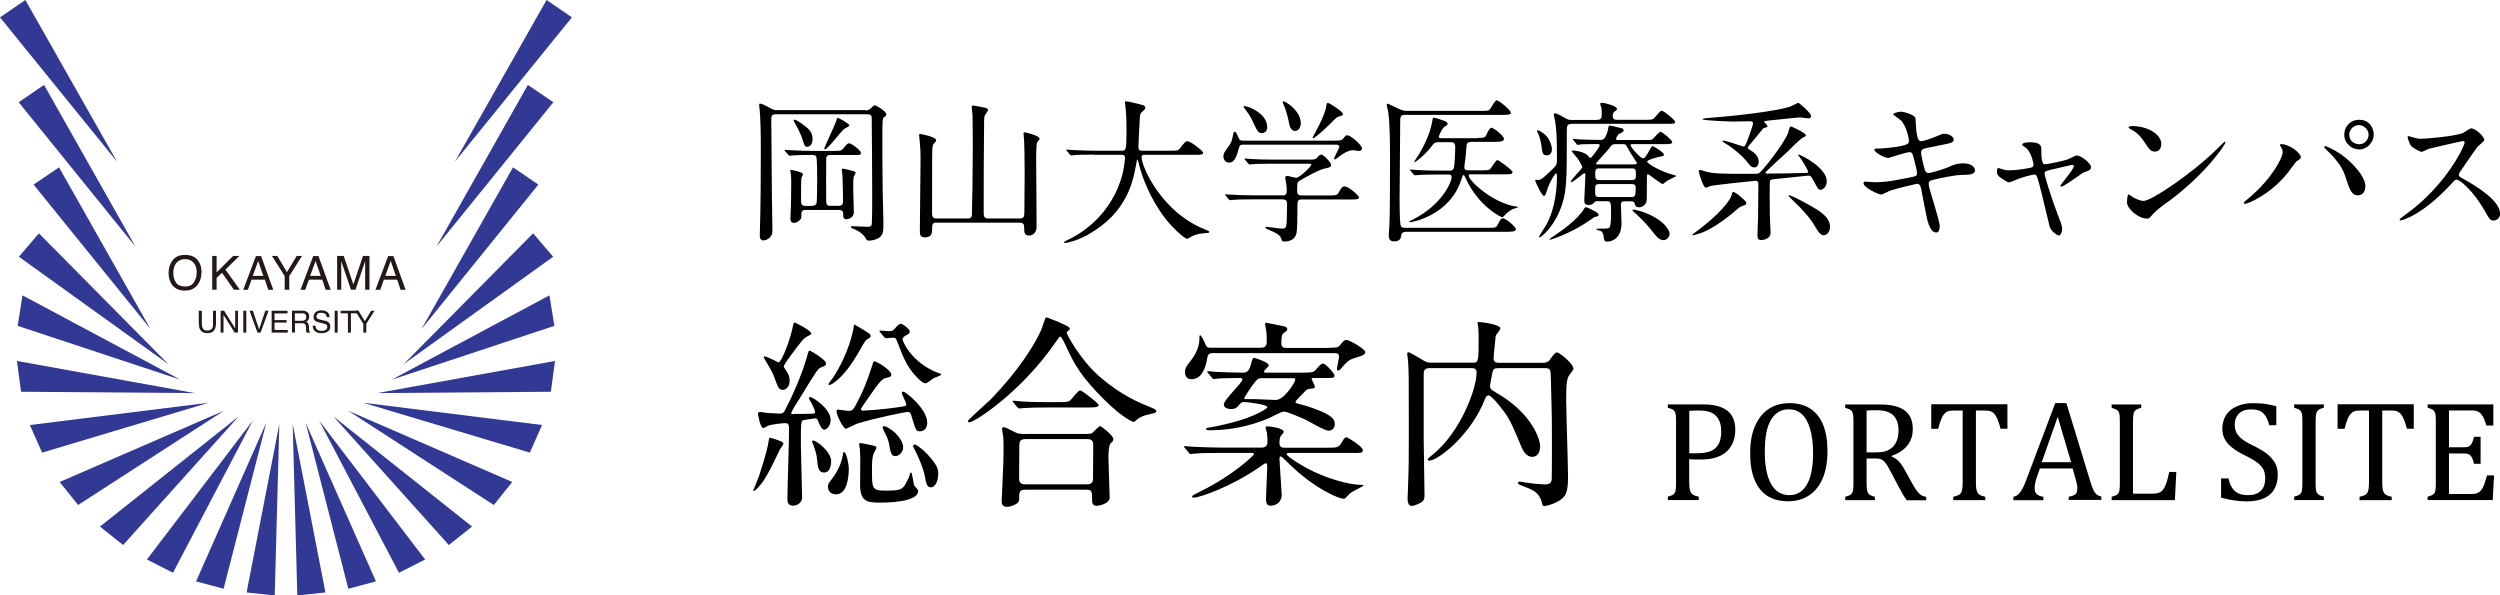 <?xml version="1.0" encoding="UTF-8"?><svg id="_レイヤー_2" xmlns="http://www.w3.org/2000/svg" viewBox="0 0 243.52 58"><defs><style>.cls-1{fill:none;}.cls-2{fill:#221815;}.cls-3{fill:#313994;}</style></defs><g id="_内容"><rect class="cls-1" y=".08" width="243.21" height="57.84"/><path d="m84.31,10.76c.16,0,.33-.05.45-.15.22-.21.34-.35.45-.35.15,0,1.12.57,1.12.88,0,.06-.03.12-.07.17-.1.07-.19.15-.22.19-.09.13-.09.96-.09,1.33,0,2.23,0,3.93.03,5.71,0,.46.07,2.89.07,2.97,0,.99,0,1.3-.34,1.59-.33.27-.87.34-1.02.34-.21,0-.27-.04-.34-.19-.31-.6-1.09-.93-1.24-.96-.21-.06-.22-.16-.22-.18,0-.08.07-.08.15-.08.21,0,1.18.06,1.41.06.16,0,.39,0,.45-.18.06-.2.06-2.43.06-2.82,0-.6-.03-7.59-.05-7.69-.06-.27-.3-.27-.45-.27h-8.86c-.42,0-.47.17-.47.48,0,1.18.06,6.61.06,7.5,0,.48.05,2.85.05,3.37,0,.81-.76.94-.87.94-.36,0-.36-.36-.36-.5,0-.03,0-.21.01-.45.07-2.04.09-5.53.09-7.78,0-1.83-.03-2.94-.1-3.85-.02-.09-.06-.59-.06-.63,0-.06.01-.12.07-.12.18,0,.6.21.78.31.42.24.56.33.85.33h8.67Zm-5.22,9.28c.15,0,.36,0,.45-.25.03-.09.06-1.18.06-2.29,0-.3,0-2.04-.09-2.23-.07-.18-.27-.18-.52-.18-1,0-1.56.03-1.75.05-.06,0-.27.03-.31.03-.06,0-.09-.03-.14-.09l-.3-.34s-.06-.07-.06-.11.01-.03.06-.03c.1,0,.57.04.66.04.69.03,1.35.06,2.05.06h1.99c.69,0,.76,0,.96-.25.36-.43.4-.49.57-.49.24,0,1.14.7,1.14.93,0,.21-.07.21-.78.21h-2.2c-.1,0-.34,0-.4.27-.01.12-.01,1.83-.01,2.11,0,.39,0,1.99.01,2.2.01.37.25.37.45.37h.72c.17,0,.47,0,.47-.42,0-.58-.04-2.43-.06-2.55,0-.08-.06-.43-.06-.51,0-.09.02-.14.12-.14s.63.14.75.17c.42.11.47.12.47.24,0,.07-.16.31-.18.37-.05.16-.05.94-.05,1.18s.06,1.92.06,2.28c0,.54-.54.69-.69.69-.33,0-.34-.21-.34-.37,0-.31,0-.54-.47-.54h-3.18c-.15,0-.43,0-.43.39,0,.36,0,.39-.06.48-.12.21-.42.39-.66.39-.35,0-.35-.34-.35-.43,0-.19.05-1.05.05-1.21.01-.4.03-.93.03-2.43,0-.33-.02-.45-.03-.64-.01-.06-.06-.3-.06-.36s.01-.09.09-.09c.04,0,1.15.21,1.15.42,0,.07-.16.33-.16.39-.03.25-.03,1.72-.03,2.1s0,.6.47.6h.61Zm-.61-7.71c.34.27.67.6.67,1.21,0,.42-.19.76-.54.76-.22,0-.28-.21-.42-.66-.09-.31-.34-.91-.7-1.54-.16-.27-.18-.3-.18-.37s.04-.09.1-.07c.21.03.75.4,1.06.68Zm4.27-.12c0,.1-.47.3-.54.36-.25.19-1.6,1.98-1.86,1.98-.06,0-.06-.06-.06-.07,0-.11.97-2.16,1.12-2.58.12-.37.13-.42.19-.42.1,0,1.14.57,1.14.74Z"/><path d="m91.23,21.67c-.43,0-.43.28-.43.54,0,.43,0,.91-.7.91-.39,0-.5-.16-.5-.6,0-1.08.07-5.88.07-6.87,0-.86,0-.98-.09-1.99-.01-.07-.05-.4-.05-.48,0-.11.02-.13.13-.13.05,0,1.53.28,1.53.6,0,.11-.04.15-.27.39-.12.11-.12.86-.12,1.14,0,.88-.01,4.78-.01,5.58,0,.3.04.52.43.52h3.03c.12,0,.37,0,.42-.3.02-.09.09-4.72.09-6.67,0-1.33-.03-3.03-.03-3.16,0-.12-.08-.64-.08-.75,0-.09.03-.12.14-.12s.78.14.94.17c.31.06.51.09.51.28,0,.09-.28.43-.31.51-.06.17-.07.31-.07.64-.04,2.77-.04,6.34-.04,8.88,0,.39.12.52.45.52h3.06c.42,0,.45-.24.45-.6,0-.58.03-3.21.03-3.73,0-1.29-.03-3.01-.05-3.19,0-.11-.06-.63-.06-.74,0-.09.03-.13.12-.13.07,0,1.45.31,1.45.64,0,.06-.24.3-.25.35-.09.21-.09,1.3-.09,1.65,0,.68.03,3.67.03,4.29,0,.36.01,1.96.01,2.28,0,.48-.27.84-.76.84-.43,0-.45-.33-.45-.79,0-.24-.03-.46-.43-.46h-8.1Z"/><path d="m106.55,15.06c-1.32,0-1.74.03-1.89.05-.06,0-.27.03-.31.03-.06,0-.09-.03-.14-.09l-.28-.34c-.06-.08-.07-.08-.07-.11s.03-.03.06-.03c.1,0,.57.05.66.05.73.03,1.35.06,2.05.06h2.59c.47,0,.51,0,.51-2.11,0-.36,0-1.15-.09-2.07-.01-.09-.06-.43-.06-.51s0-.12.09-.12c.24,0,1.36.28,1.56.34.19.05.33.12.33.27,0,.12-.07.21-.24.35-.28.24-.28.31-.31,1.02-.02.39-.12,2.13-.12,2.49s.27.34.51.34h2.59c.69,0,.76,0,.96-.25.48-.62.54-.67.72-.67.33,0,1.53.96,1.53,1.11,0,.21-.3.21-.79.21h-4.78c-.33,0-.43,0-.43.24,0,.91,1.95,5.37,6.19,7.03q.4.16.4.22c0,.11-.08.12-.3.13-.47.03-.85.08-1.35.29-.08.05-.41.27-.5.27-.27,0-1.6-1.2-2.4-2.34-1.09-1.56-1.89-3.25-2.34-5.08-.01-.09-.07-.3-.11-.3-.04,0-.04.05-.1.36-.3,1.68-.85,4.8-4.72,6.96-1.11.63-2.11.81-2.23.81-.03,0-.09-.01-.09-.06,0-.08.33-.23.48-.3,1.05-.5,4.18-2.32,5.22-6.39.16-.68.24-1.47.24-1.51,0-.33-.16-.33-.4-.33h-2.62Z"/><path d="m129.93,13.7c.58,0,.76,0,.96-.25.16-.23.19-.27.36-.27.31,0,1.42.94,1.42,1.29,0,.16-.19.24-.3.24-.04,0-.46-.08-.52-.08-.36,0-.81.13-1.57.75-.12.09-.2.15-.27.15-.03,0-.06-.03-.06-.06,0-.16.51-1.03.51-1.17,0-.19-.19-.21-.4-.21h-8.89c-.27,0-.4,0-.48.3-.2.69-.37,1.45-.97,1.45-.31,0-.55-.27-.55-.58s.08-.42.54-1.06c.25-.35.28-.45.43-1.2.01-.05.04-.17.12-.17.14,0,.25.27.42.66.09.21.28.21.43.21h8.83Zm-5.05,5.34c.18,0,.46,0,.46-.39,0-.18-.01-.52-.04-.7-.04-.22-.1-.52-.1-.58,0-.05,0-.24.16-.24.13,0,.76.19.9.19.33,0,1.47-1.11,1.47-1.27,0-.1-.08-.1-.28-.1h-3.52c-.36,0-1.38,0-1.89.04-.06,0-.27.03-.33.03-.04,0-.07-.03-.12-.09l-.3-.35q-.06-.07-.06-.11s.03-.03.04-.03c.1,0,.55.05.66.05.43.03,1.21.06,2.07.06h3.39c.68,0,.73,0,.96-.25.15-.18.24-.24.37-.24.19,0,.94.76.94.99s-.13.25-.59.36c-.63.13-1.75.78-2.49,1.2-.19.12-.23.13-.23,1.03,0,.4.33.4.48.4h2.59c.62,0,.82-.01.96-.25.29-.51.33-.63.62-.63.33,0,1.38.87,1.38,1.08,0,.19-.3.19-.79.19h-4.78c-.43,0-.43.12-.43.88,0,1.12-.02,1.95-.08,2.35-.1.63-.63.87-1.21.87-.21,0-.22-.09-.28-.27-.12-.4-.58-.6-1.21-.87-.18-.07-.34-.13-.34-.23,0-.07.09-.07.13-.07.03,0,1.26.18,1.5.18.25,0,.43,0,.45-.76,0-.33.03-1.39.03-1.62,0-.25-.04-.47-.47-.47h-2.88c-.36,0-1.38,0-1.9.05-.04,0-.25.03-.31.03-.04,0-.07-.03-.13-.09l-.28-.34q-.06-.07-.06-.11s.03-.03.05-.03c.1,0,.55.04.66.04.43.02,1.21.06,2.07.06h2.79Zm-3.61-8.7c.3,0,2.17.7,2.17,2.05,0,.29-.18.57-.51.57-.37,0-.43-.12-.88-1.08-.3-.63-.35-.69-.87-1.38-.01-.03-.06-.11-.04-.13.02-.03.1-.03.13-.03Zm5.44,1.66c0,.45-.27.76-.55.76-.46,0-.56-.57-.62-.88-.09-.55-.37-1.42-.51-1.69-.01-.05-.12-.25-.07-.3.13-.15,1.75.88,1.75,2.11Zm4.11-.9c0,.13-.06.15-.33.23-.25.06-.33.13-.92.73-.93.93-1.57,1.41-1.66,1.41-.03,0-.06-.03-.06-.06,0-.01.52-.97.58-1.09.16-.33.67-1.32.76-1.96.04-.29.06-.33.15-.33s.21.08.28.12c.39.24,1.18.72,1.18.96Z"/><path d="m136.92,22.59c-.09,0-.37,0-.42.28-.04.31-.1.64-.69.64-.18,0-.53-.01-.53-.55,0-.29.03-.74.05-.84.07-1.14.07-5.38.07-6.61,0-1.32-.01-3.52-.18-4.63-.02-.09-.14-.56-.14-.68,0-.06.03-.1.11-.1.03,0,.97.45,1.08.51.39.19.61.19.84.19h7.26c.57,0,.67-.03.76-.15.11-.12.48-.88.66-.88.21,0,1.38.96,1.38,1.21,0,.21-.36.21-.93.21h-9.37c-.48,0-.48.16-.48.87,0,1.03-.06,6.13-.06,7.29,0,.5.01,2.25.1,2.59.06.25.3.25.47.25h8.08c.66,0,.76,0,.93-.35.27-.52.34-.58.48-.58.22,0,1.27.78,1.27,1.08,0,.24-.5.24-1.21.24h-9.54Zm6.99-9.16c.64,0,.75,0,.91-.36.09-.23.3-.63.45-.63.22,0,1.23.8,1.23,1.09s-.5.29-1.12.29h-2.05c-.19,0-.45.01-.48.39-.06.94-.08,1.05-.21,1.99v.12c0,.27.23.27.47.27h1.27c.57,0,.67-.03.78-.13.12-.13.55-.87.7-.87.1,0,1.47.96,1.47,1.18,0,.21-.28.21-.79.21h-3.3c-.09,0-.18,0-.18.11,0,.55,2.44,2.73,4.63,3.03.19.03.21.03.21.05,0,.03-.48.18-.57.21-.15.09-.51.27-.88.72-.03.03-.08.06-.12.06-.13,0-2.28-1.06-3.52-3.7-.17-.36-.19-.4-.25-.4-.08,0-.09.05-.21.42-1.12,3.51-4.81,4.17-5.01,4.17-.04,0-.07-.01-.07-.05,0-.05.22-.15.28-.18,2.88-1.41,3.85-3.67,3.85-4.17,0-.25-.18-.25-.31-.25h-1.05c-1.32,0-1.75.03-1.9.05-.05,0-.27.03-.31.03s-.08-.03-.14-.09l-.28-.34q-.06-.08-.06-.11s.02-.03.05-.03c.1,0,.57.05.66.05.74.05,1.36.06,2.05.06h1.08c.12,0,.31,0,.4-.19.12-.24.16-1.8.16-2.1,0-.46-.24-.48-.46-.48h-1.05c-.42,0-.53.04-.79.4-.66.88-1.57,1.54-1.65,1.54-.03,0-.04,0-.04-.03,0-.05.43-.68.51-.81.67-1.17,1.09-2.14,1.29-3.4.01-.09.04-.09.09-.09.17,0,.91.27,1.08.33.1.04.27.1.27.27,0,.12-.03.13-.28.27-.23.13-.57.9-.57.99,0,.14.15.14.34.14h3.45Z"/><path d="m155.57,11.67c.45,0,.45-.19.45-.72,0-.15,0-.37-.05-.52-.03-.11-.1-.24-.1-.3,0-.09.1-.12.19-.12.2,0,1.45.3,1.45.6,0,.07-.1.15-.3.31-.09.08-.12.25-.12.36,0,.39.25.39.49.39h2.71c.69,0,.72,0,1.09-.45.33-.39.37-.43.5-.43.18,0,1.29.9,1.29,1.06,0,.21-.07.21-.79.21h-9.19c-.51,0-.57.13-.57.64,0,5.07.01,6.1-.67,7.78-.75,1.84-1.9,2.64-1.96,2.64-.03,0-.08-.01-.08-.06,0-.06.61-.99.72-1.18.6-1.05,1.03-2.76,1.03-4.69,0-.07,0-.31-.09-.31s-.63.85-.85,1.57c-.18.57-.21.63-.33.63-.21,0-.75-1.2-.85-1.48,0-.06.03-.09.09-.09.05,0,.17.02.22.02.27,0,.57-.29,1.09-.78.64-.61.72-.67.72-1.15,0-2.31-.05-2.89-.18-3.81-.01-.11-.13-.52-.13-.62,0-.07.03-.13.12-.13.12,0,.5.17.81.36.48.3.57.28.85.28h2.43Zm-4.9,3.46c-.4,0-.43-.22-.51-.87-.03-.33-.18-.86-.27-1.11-.01-.06-.18-.33-.18-.39,0-.04.02-.07.09-.07.12,0,.48.24.61.35.63.48.76,1.35.76,1.45,0,.43-.18.64-.51.64Zm5.04,5.82c0,.13-.09.13-.37.18-.36.25-.87.58-1.11.74-1.39.87-3.09,1.48-3.25,1.48-.03,0-.06,0-.06-.03,0-.04.39-.3.43-.33.6-.4,2.29-1.54,2.97-2.68.03-.06.08-.13.15-.13.09,0,.48.19.6.25.43.23.64.33.64.52Zm-.06-1.36c-.12,0-.25,0-.36.13-.12.13-.21.25-.55.25-.42,0-.42-.31-.42-.45,0-.25.11-2.11.11-2.5,0-.12-.06-.15-.09-.15-.12,0-1.08.88-1.3.88-.01,0-.03-.03-.03-.04,0-.23,1.12-1.26,1.12-1.44,0-.06-.28-.6-.49-.88-.08-.1-.55-.64-.55-.66,0-.05.06-.07.19-.07.09,0,.91.09,1.35.45.04.05.22.28.28.28.15,0,.92-1.11.92-1.23,0-.13-.14-.13-.21-.13-1.08,0-1.54.03-1.62.03-.06.02-.27.05-.31.05-.06,0-.09-.05-.13-.1l-.3-.35c-.04-.06-.06-.07-.06-.09,0-.03.01-.05.06-.05.09,0,.54.05.63.06.3.01,1.33.05,1.99.05.29,0,.48-.06.72-.88.02-.06.08-.37.09-.43.03-.09.11-.09.15-.09.08,0,.87.21,1.03.24.09.02.28.06.28.21s-.07.18-.37.33c-.21.09-.36.42-.36.51,0,.12.1.12.18.12h2.59c.61,0,.69,0,.81-.11s.6-.69.75-.69c.17,0,1.14.82,1.14.99,0,.21-.3.21-.79.21h-3.09c-.09,0-.18,0-.18.09,0,.23.97,1.29,1.2,1.29.17,0,.19-.05.45-.45.08-.12.4-.75.48-.75.04,0,1.12.6,1.12.85,0,.07,0,.13-.47.21-.16.03-1.17.29-1.17.47,0,.12.84.72,2.19,1.18.11.03.67.17.67.21,0,.03-.75.37-.88.45-.08.04-.37.33-.47.33-.18,0-1.3-.94-1.41-.94-.12,0-.12.06-.12.57,0,1.78,0,1.99-.06,2.14-.11.3-.39.5-.7.5-.35,0-.39-.18-.43-.37-.05-.19-.19-.21-.37-.21h-.57c-.22,0-.4.01-.4.34,0,.12.06,1.62.06,1.78,0,1.8-1.33,1.81-1.38,1.81-.3,0-.33-.17-.36-.47-.03-.3-.13-.57-.42-.61-.18-.03-.28-.06-.28-.12,0-.05.08-.07.21-.07.57,0,.84,0,.97-.05.19-.06.24-.58.24-1.36,0-1.14,0-1.26-.42-1.26h-.84Zm3.21-.4c.36,0,.47,0,.47-.9,0-.33-.19-.36-.43-.36h-3.09c-.43,0-.43.13-.43.6,0,.56,0,.66.43.66h3.06Zm.09-1.65c.4,0,.4-.19.4-.52,0-.43,0-.62-.4-.62h-3.16c-.4,0-.4.19-.4.52,0,.43,0,.62.4.62h3.16Zm.21-1.53c.1,0,.3,0,.3-.13,0-.03-.54-.82-.63-.97-.08-.14-.37-.7-.47-.8-.08-.07-.21-.07-.3-.07h-.7c-.3,0-.36.06-.62.42-.18.24-1.29,1.42-1.29,1.48,0,.07.09.07.15.07h3.55Zm2.89,7.38c-.45,0-.72-.36-1.23-1.02-.43-.57-1.35-1.45-1.47-1.56-.27-.21-.33-.31-.33-.34,0-.06.06-.06.1-.06.06,0,1.05.19,1.89.66.87.48,1.2.84,1.5,1.32.06.09.12.27.12.37,0,.27-.24.63-.58.63Z"/><path d="m170.1,19.77c0,.16-.06.18-.31.27-.31.11-.4.18-.56.33-.24.23-2.22,1.92-3.67,2.37-.06.01-.53.17-.63.17-.02,0-.09,0-.09-.05,0-.01.84-.64.99-.76.49-.39,2.4-1.93,2.85-3.09.02-.05.04-.21.06-.25.03-.05.05-.07.09-.07.1,0,.42.21.67.43.56.47.6.56.6.66Zm6.55-2.16c-.25-.5-.33-.5-.46-.5-.09,0-.28.01-.37.03-.88.1-1.8.19-2.71.28-.22.01-.55.06-.64.12s-.09.24-.09,1.26c0,2.01.03,2.32.03,2.58,0,.21.06,1.09.06,1.24,0,.76-.87.76-.91.76-.3,0-.37-.16-.37-.43,0-.19.06-1.57.06-1.86.02-1.3.03-2.49.03-3.09,0-.19,0-.39-.29-.39-.16,0-4.05.42-4.38.51-.06.01-.37.17-.45.17-.25,0-.69-1.48-.69-1.6,0-.09.05-.13.15-.13.09,0,.45.13.52.15.76.22,1.95.22,3.51.22h1.39c.11,0,.19-.01.3-.06.27-.14,2.34-2.73,2.82-3.88.03-.09.15-.68.27-.68.07,0,1.47.62,1.47.87,0,.09-.09.13-.19.18-.28.12-.63.46-1.63,1.45-.27.27-2.11,1.89-2.11,2.01,0,.09.1.09.13.09,1.05,0,2.46-.03,3.55-.06.43-.01.48-.01.48-.12,0-.12-.56-1.09-.84-1.44-.03-.05-.19-.24-.15-.24.3,0,2.8,1.32,2.8,2.58,0,.65-.45.88-.64.86-.21-.05-.24-.12-.63-.88Zm-5.8-1.3c-.12,0-.3-.05-.61-.47-.51-.67-1.5-1.48-2.23-1.9-.17-.09-.23-.14-.23-.19,0-.05.05-.05.08-.05.33,0,1.87.57,1.95.57.16,0,.19-.07.42-.63.08-.21.53-1.45.53-1.6,0-.21-.15-.23-.36-.23-.25,0-1.36.03-1.59.03-.1,0-2.98-.09-2.98-.23,0-.07.48-.12.57-.12,4.66-.36,7.41-.88,8.02-1.12.12-.05.69-.36.73-.36.12,0,1.27,1.02,1.27,1.29,0,.11-.07.23-.28.23-.12,0-.62-.09-.72-.09-.2,0-.36,0-3.12.3-.4.05-.45.05-.45.11,0,.04.12.16.16.21.07.06.16.17.16.25,0,.06-.1.09-.34.17-.09.01-.11.04-.25.24-.39.47-1.05,1.27-1.15,1.39-.13.15-.19.23-.19.3,0,.06.16.16.28.24.27.15.72.48.78.96.05.31-.07.7-.43.7Zm7.41,5.77c0,.54-.37.84-.6.84-.21,0-.42-.11-.82-.79-.43-.76-.97-1.44-2.41-2.82-.04-.04-.22-.22-.22-.24,0-.03.01-.05.04-.05.3,0,1.9.9,2.32,1.14.73.42,1.69,1.03,1.69,1.92Z"/><path d="m188.94,22.08c0,.28-.1.57-.33.57-.66,0-.9-1.3-1.02-1.93-.07-.37-.4-2.01-.46-2.35-.06-.27-.14-.47-.4-.47-.06,0-1.84.42-2.58.66-.15.04-.76.39-.91.39-.23,0-1.72-.66-1.72-1.11,0-.12.1-.15.18-.15.13,0,.76.06.9.06,1.14,0,2.04-.18,3.64-.51.39-.07.49-.13.49-.39,0-.24-.12-.67-.33-1.5-.09-.37-.16-.53-.39-.53-.34,0-2.04.57-2.07.57-.36,0-1.36-.54-1.36-.81,0-.11.16-.11.3-.11.37,0,1.45-.07,2.31-.25.53-.12.76-.21.76-.5,0-.06-.19-1.48-.85-2.05-.11-.09-.69-.48-.69-.54,0-.09.45-.25.78-.25.3,0,1.35.33,1.39.63.03.21.06,1.08.09,1.26.13.98.3.98.51.98.15,0,1.09-.31,1.3-.41.64-.28.72-.31.93-.31.48,0,.9.31.9.56,0,.3-.3.36-1.39.57-1.21.24-1.35.27-1.51.33-.25.07-.28.21-.28.37,0,.25.19,1.05.27,1.35.13.51.19.64.46.64s1.56-.4,1.92-.57c.5-.22.82-.37,1.48-.37.79,0,1.12.41,1.12.66,0,.45-.62.46-1.15.46-.86.01-2.26.33-2.7.43-.63.13-.66.22-.66.51,0,.39,1.08,3.45,1.08,4.11Z"/><path d="m203.67,16.31c0,.24-.21.31-.48.4-.31.11-.39.17-1.06.66-.25.18-1.17.81-1.36.81-.06,0-.07-.06-.07-.07,0-.17,1.3-1.56,1.3-1.93,0-.11-.1-.12-.16-.12-.07,0-1.87.43-2.08.48-.54.13-.6.15-.6.39s.78,2.71,1.29,4c.34.88.42,1.11.42,1.38,0,.31-.15.63-.31.63-.15,0-.76-.4-.9-.84-.07-.24-.88-3.73-1.09-4.42-.18-.6-.21-.68-.42-.68-.15,0-1.21.27-1.69.48-.61.25-.67.28-.76.28-.15,0-.22-.04-.88-.49-.2-.14-.3-.29-.3-.54,0-.09.01-.37.13-.37.04,0,.27.09.33.11.36.12.64.12.79.12.6,0,1.72-.17,2.1-.27.09-.03.21-.11.21-.24,0-.24-.24-1.27-.73-1.68-.06-.05-.3-.19-.34-.23-.01-.01-.03-.05-.03-.07,0-.24.62-.24.75-.24.61,0,1.11.12,1.11.6,0,.73,0,1.54.34,1.54.31,0,1.9-.35,2.22-.47.14-.04.75-.39.88-.39.43,0,1.42.78,1.42,1.17Z"/><path d="m211.12,19.69c-.39.28-1.15.85-1.47,1.23-.28.34-.31.37-.54.37-.81,0-1.92-.96-1.92-1.56,0-.1.01-.79.15-.79.06,0,.39.25.45.28.19.12.69.35,1.02.35.74,0,4.71-2.65,7.2-5.11.24-.24.66-.66.69-.66s.08.05.08.08c0,.13-1.75,2.94-5.65,5.82Zm-1.23-4.93c-.4,0-.55-.24-1.05-.99-.51-.76-.94-.99-1.37-1.23-.06-.03-.13-.07-.13-.13s.12-.13.33-.13c1.6,0,2.86.85,2.86,1.74,0,.45-.25.75-.64.75Z"/><path d="m222.2,14.34c-.09-.13-.11-.17-.11-.21,0-.08.06-.09.13-.09.8,0,1.9.88,1.9,1.27,0,.13-.07.18-.27.31-.23.13-.31.29-.62.7-1.81,2.59-4.33,3.54-4.54,3.54-.09,0-.12-.07-.12-.1,0-.06.04-.11.42-.41,2.31-1.92,3.36-3.99,3.36-4.53,0-.24-.08-.36-.16-.5Zm4.3-.11c.07,0,.75.27,1.5.78,1.06.74,2.41,2.14,2.41,3.15,0,.22-.1.87-.75.87-.54,0-.79-.54-1.03-1.32-.33-1.05-.53-1.56-1.56-2.67-.1-.11-.67-.63-.67-.68,0-.07.03-.13.1-.13Zm4.72-1.14c0,.8-.66,1.47-1.42,1.47-.69,0-1.45-.57-1.45-1.45,0-.76.57-1.44,1.45-1.44,1.09,0,1.42.91,1.42,1.42Zm-2.38.05c0,.63.55.91.97.91.64,0,.91-.57.91-.93,0-.57-.54-.94-.96-.94-.34,0-.93.3-.93.96Z"/><path d="m239.9,13.74c-.1,0-3.25.73-3.33.76-.1.03-.57.29-.67.29-.22,0-.93-.45-1.02-.54-.1-.11-.36-.76-.36-.87,0-.07.01-.12.09-.12.02,0,.35.09.39.11.47.13.64.15.79.15.51,0,3.33-.24,4.11-.56.13-.06.69-.46.82-.46.36,0,1.27.76,1.27,1.14,0,.13-.56.54-.64.64-.3.36-1.48,2.11-1.72,2.46-.06.08-.12.18-.12.3,0,.13.03.17.66.51.68.39,3.36,1.9,3.36,3.27,0,.35-.27.66-.62.66s-.4-.1-.93-1.03c-1.03-1.81-2.35-2.95-2.68-2.95-.15,0-.2.05-.53.42-.53.55-2.05,2.23-4,3.21-.4.19-.81.34-.93.34-.03,0-.1,0-.1-.09,0-.06.6-.5.69-.56,3.91-2.83,5.7-6.72,5.65-6.96-.03-.12-.15-.12-.18-.12Z"/><path d="m76,43.71c-.56,1.19-1.37,2.9-1.94,3.53-.5.58-.56.58-.65.58-.02,0-.04-.02-.04-.04s.5-1.21.58-1.45c.14-.46.77-2.3.91-3.31.06-.34.06-.38.16-.38.06,0,.58.16.87.28.34.12.46.2.4.38-.04.08-.24.36-.28.42Zm1.31-3.39c.56,0,1.25,0,1.78-.02.16,0,.3-.02.3-.14,0-.28-.36-.91-.4-.99-.04-.06-.2-.34-.2-.38,0-.06.06-.12.12-.12.24,0,2,1.11,2,2.24,0,.71-.52.95-.61.95-.3,0-.52-.65-.56-.73-.08-.22-.14-.38-.34-.38-.06,0-.95.14-1.07.16-.3.06-.32.06-.32,2.32,0,.75.12,4.4.12,5.24,0,.48-.46.79-.87.79-.56,0-.56-.44-.56-.71,0-.91.16-5.47.16-6.5,0-.73-.02-.83-.42-.83-.28,0-1.23.12-1.61.24-.06.02-.4.24-.48.24-.3,0-.52-1.37-.52-1.39,0-.16.14-.18.24-.18s.63.1.75.1c.14,0,.95.06,1.09.06.32,0,.42-.06.56-.34.48-.89,1.63-3.33,2.16-5.29.12-.44.14-.5.24-.5.12,0,1.59.89,1.59,1.23,0,.2-.14.26-.24.3-.4.16-.44.18-.56.34-.32.38-1.55,2.44-1.84,2.9-.3.46-.75,1.15-.75,1.37,0,.04.16.04.22.04Zm-.79-4.3c.08.12.4.5.4,1.05,0,.65-.42.91-.67.91-.24,0-.4-.18-.44-.26-.12-.2-.46-1.19-.56-1.39-.12-.26-.87-1.51-.87-1.53s0-.08.1-.08c.22,0,1.33.58,1.35.58.28,0,1.05-1.94,1.35-3.27.12-.56.12-.61.24-.61.04,0,1.61.77,1.61,1.07,0,.08-.04.1-.36.26-.42.22-.56.42-1.84,2.14-.08.12-.48.67-.48.79s.1.24.18.34Zm3.79,10.01c-.6,0-.63-.4-.75-1.51-.04-.34-.22-.89-.36-1.25-.04-.08-.1-.22-.1-.26,0-.06.06-.1.12-.1.3,0,1.74,1.07,1.74,2.02,0,.38-.12,1.09-.65,1.09Zm1.09,2.12c-.4,0-.75-.26-.75-.73,0-.24.04-.34.36-.73.16-.22.91-1.17,1.09-2.38.02-.14.04-.28.1-.28.26,0,.48,1.25.48,1.57,0,.95-.18,2.56-1.27,2.56Zm3.41-15.45c0,.18-.14.24-.36.36-.16.08-.48.66-.65.97-.85,1.51-1.67,2.62-2.62,3.29-.1.06-.28.18-.42.18-.02,0-.06,0-.06-.06,0-.12.34-.5.4-.59.54-.79,1.57-2.6,2.02-4.76.02-.08.04-.48.1-.48.18.1.54.3.73.42.77.48.85.52.85.67Zm3.03,5.57c0-.06.04-.12.14-.12.24,0,2.34,1.67,2.34,3.03,0,.48-.28.83-.69.83s-.4-.02-.87-1.57c-.06-.18-.12-.32-.36-.32-.14,0-3.19.6-4.92,1.15-.18.06-1.05.5-1.07.5-.28,0-.93-1.37-.93-1.69,0-.1.04-.18.16-.18.16,0,.83.12.99.12.4,0,.48,0,1.17-1.43.65-1.31,1.13-2.91,1.23-3.21.04-.16.1-.18.16-.18.2,0,1.63.83,1.63,1.31,0,.2-.18.22-.42.28-.44.1-.56.12-1.94,2.14-.1.14-.6.85-.6.91,0,.16.18.16.24.16.02,0,1.92-.1,3.43-.34.67-.1.73-.1.75-.26.02-.16-.44-.95-.44-1.15Zm-2.48,5.37c0,.1-.26.5-.28.58-.14.56-.14.71-.14,1.69,0,1.61,0,1.88,1.23,1.88,1.75,0,1.78-.08,2.34-1.25.06-.14.06-.16.14-.42.02-.04.04-.1.1-.1.1,0,.24,1.17.3,1.27.06.06.3.34.34.4.02.06.04.1.04.14,0,1.13-3.27,1.13-3.73,1.13-1.17,0-1.92-.08-1.92-1.73,0-.4.02-2.12.02-2.48,0-.16-.04-.85-.04-.99,0-.08-.08-.4-.08-.48,0-.1.1-.12.16-.12.08,0,.52.1.64.12.81.16.89.18.89.36Zm.38-11.26q-.08-.1-.08-.14s.04-.04.06-.04.75.06.89.06c.32,0,.42-.1.52-.22.3-.34.46-.5.61-.5.2,0,.89.52.89.79,0,.12-.16.22-.3.3-.1.04-.42.22-.42.42s.93,2.36,3.57,3.31c.1.04.2.06.2.1,0,.14-.65.32-.77.4-.1.06-.62.48-.75.48-.22,0-.5-.26-.59-.34-1.13-1.05-1.51-1.98-2.16-3.69-.14-.36-.18-.42-.4-.42-.12,0-.64.06-.71.06-.06,0-.1-.04-.18-.12l-.38-.46Zm2.24,11.16c0,.52-.44.89-.75.89-.42,0-.48-.34-.62-1.15-.1-.52-.24-.77-.54-1.37-.1-.2-.1-.28-.1-.3,0-.06.08-.1.16-.1.18,0,.69.32,1.01.6.36.34.83.93.83,1.43Zm3.41,2.62c0,.65-.26,1.31-.73,1.31-.4,0-.46-.5-.56-.99-.02-.16-.16-.99-.95-2.58-.2-.38-.22-.42-.22-.44,0-.06.08-.16.2-.16.1,0,.69.4,1.19.93,1.05,1.13,1.07,1.51,1.07,1.92Z"/><path d="m104.17,31.91s.04.06.04.1c0,.12-.06.14-.22.26-.06.04-.08.1-.08.16,0,.14,1.27,2.54,3.09,4.16,1.41,1.25,3.01,2.28,5,3.05q.63.24.63.38c0,.18-.08.2-.69.34-.42.08-.95.26-1.25.56-.08.08-.18.18-.26.18s-1.03-.34-2.88-2.18c-2.14-2.14-2.88-3.33-3.73-5.24-.12-.26-.42-.89-.52-.89s-.14.06-.54.63c-3.27,4.74-7.81,7.71-8.33,7.71-.1,0-.16-.06-.16-.12,0-.1,1.92-1.8,2.28-2.16,2.72-2.8,4.26-5.35,4.84-6.64.1-.2.42-1.25.48-1.29.1-.06,2.16.79,2.28.99Zm1.78,10.35c.14,0,.3,0,.44-.08.12-.1.64-.67.77-.67.12,0,1.29.91,1.29,1.25,0,.18-.06.24-.26.42-.2.18-.22,1.07-.22,1.37,0,.62.12,3.37.12,3.93s-.99.79-1.27.79c-.44,0-.44-.38-.44-.52,0-.83,0-1.05-.52-1.05h-5.99c-.2,0-.59,0-.59.54s0,.6-.14.73c-.16.16-.65.4-1.05.4-.52,0-.52-.42-.52-.52,0-.12.18-3.77.18-4.48,0-.42.02-1.57-.04-1.92,0-.08-.1-.54-.1-.62,0-.06,0-.22.18-.22.16,0,.99.46,1.19.54.24.12.52.12.81.12h6.15Zm-2.86-3.09c.71,0,.95,0,1.17-.18.16-.14.77-.97.95-.97s1.81,1.27,1.81,1.43c0,.24-.48.24-1.07.24h-3.73c-1.41,0-1.94.02-2.52.06-.06,0-.36.04-.42.04s-.1-.04-.18-.12l-.38-.46c-.08-.08-.08-.1-.08-.14,0-.02.02-.04.06-.04.14,0,.75.08.87.08.97.06,1.8.06,2.74.06h.77Zm2.8,8.01c.58,0,.58-.38.58-.62,0-.5.02-2.72.02-3.17,0-.24,0-.62-.56-.62h-6.03c-.58,0-.61.32-.61.62,0,.5-.02,2.72-.02,3.17,0,.26.02.62.6.62h6.03Z"/><path d="m118.9,44.12c-1.75,0-2.3.04-2.5.06-.08,0-.36.04-.42.04-.08,0-.12-.04-.18-.12l-.38-.46c-.08-.1-.1-.1-.1-.14s.04-.04.08-.04c.14,0,.75.06.87.06.97.04,1.78.08,2.72.08h3.89c.54,0,.58-.34.58-.6,0-.24-.02-.58-.04-.81-.02-.08-.14-.46-.14-.54,0-.12.12-.12.18-.12.22,0,1.59.16,1.59.54,0,.08-.28.36-.32.44-.1.22-.1.56-.1.64,0,.44.28.46.5.46h4.14c.97,0,1.13,0,1.43-.52.16-.28.28-.5.48-.5.04,0,1.57.87,1.57,1.27,0,.26-.12.26-1.03.26h-6.13c-.12,0-.26,0-.26.12,0,.22,1.78,1.35,3.07,1.9.73.32,2.72,1.07,4.2,1.09.06,0,.22,0,.22.06,0,.08-1.09.58-1.27.73-.08.06-.42.42-.5.5-.06.06-.14.06-.22.06-.34,0-2.74-.91-5.29-3.43-.63-.62-.71-.69-.79-.69-.06,0-.12.06-.12.24,0,.2.22,3.39.22,3.45,0,.97-.81,1.11-1.11,1.11-.34,0-.42-.3-.42-.65,0-.52.12-2.72.12-3.15,0-.18-.02-.34-.14-.34-.08,0-.42.24-.5.3-2.84,2-5.97,3.05-6.5,3.05-.06,0-.18,0-.18-.08,0-.12.08-.16.77-.5,3.27-1.61,5.26-3.55,5.26-3.65,0-.12-.12-.12-.42-.12h-2.84Zm10.59-10.25c.69,0,.83,0,1.03-.24.36-.44.44-.52.63-.52.3,0,1.84.89,1.84,1.19,0,.26-.44.38-.67.46-.79.24-.97.3-1.49.91-.28.32-.36.42-.48.42s-.12-.1-.12-.18c0-.16.2-.99.2-1.17,0-.34-.22-.34-.46-.34h-11.82c-.22,0-.48.02-.54.4-.18,1.19-.63,2.14-1.55,2.14-.4,0-.63-.26-.63-.69,0-.4.1-.54.6-1.17.81-1.05.81-1.88.81-2.3,0-.04,0-.12.06-.12.12,0,.38.56.44.71.2.46.2.5.63.5h4.88c.54,0,.54-.42.54-.63,0-.32,0-.67-.04-.97-.02-.12-.12-.6-.12-.71,0-.06.04-.12.12-.12.04,0,1.67.34,1.78.36.16.04.26.16.26.26,0,.12-.04.16-.32.36-.16.12-.26.26-.26,1.01,0,.46.28.46.56.46h4.1Zm-1.55,2.96c-.12,0-.18,0-.18.08,0,.06.32.64.32.77,0,.12-.02.14-.54.2-.24.04-.3.1-.5.32-.14.14-.85.85-.85.93s.08.14.12.16c.12.04.77.2.91.24,2.5.81,2.8,1.25,2.8,1.81,0,.22-.14.61-.62.61-.38,0-2-.97-2.4-1.15-.42-.18-1.63-.71-1.96-.71-.22,0-1.19.54-1.41.63-1.77.77-3.81,1.19-5.71,1.19-.22,0-.44,0-.44-.14,0-.06.08-.08.16-.1.04,0,1.01-.16,2.26-.48,2.18-.54,3.55-1.37,3.55-1.53,0-.26-1.94-.5-2.28-.5-.14,0-.24.02-.36.16-.34.4-.44.52-.93.52-.26,0-.67-.1-.67-.44,0-.48,1.81-2.1,1.81-2.44,0-.14-.14-.14-.26-.14-1.11,0-1.88.04-1.96.04s-.48.06-.56.06-.12-.04-.18-.12l-.38-.46q-.1-.1-.1-.14s.04-.04.08-.04c.1,0,.59.04.71.06.3.02,1.94.08,2.66.08.28,0,.63,0,.83-.85q.14-.6.26-.6c.12,0,1.47.44,1.47.73,0,.12-.46.48-.46.6s.06.12.26.12h3.51c.71,0,1.05-.02,1.25-.26.16-.2.5-.63.73-.63.22,0,1.11.93,1.11,1.17s-.1.24-1.01.24h-1.05Zm-4.94,0c-.4,0-.52.06-.85.5-.38.5-.95,1.37-.95,1.47,0,.08.1.08.2.08h.85c.3,0,1.71.08,2.02.08.83,0,1.9-1.73,1.9-1.98,0-.14-.1-.14-.26-.14h-2.91Z"/><path d="m145.92,35.87c-.26,0-.42,0-.52.3-.02.1-.26,1.31-.26,1.43,0,.08,0,.24.2.4.08.06.87.54,1.05.65,2.82,1.84,3.63,4.07,3.63,4.84,0,.4-.16,1.01-.75,1.01-.67,0-.97-.71-1.13-1.11-.61-1.45-.89-2.14-1.33-2.86-.2-.34-1.49-2.02-1.8-2.02-.16,0-.24.12-.3.22s-.28.67-.34.79c-1.47,3.15-4.36,5.35-5.14,5.35-.04,0-.16,0-.16-.1s.14-.2.48-.48c2.64-2.1,4.28-6.35,4.28-7.99,0-.44-.28-.44-.5-.44h-4.07c-.58,0-.58.36-.58.6v6.44c0,.75.08,4.52.08,5.35,0,.32-.06.5-.26.65-.14.1-.71.38-.99.38-.4,0-.4-.6-.4-.71,0-.16.04-.91.04-1.09.08-1.88.08-3.19.08-5.31,0-5.83,0-5.85-.08-7.12,0-.08-.08-.48-.08-.58s.04-.16.12-.16c.12,0,.91.48,1.13.6.63.38.69.42,1.11.42h3.97c.56,0,.63,0,.63-1.92,0-.6,0-1.05-.02-1.31,0-.1-.08-.58-.08-.69,0-.04.08-.04.18-.04.22,0,2.04.24,2.04.62,0,.14-.44.61-.46.75-.04.48-.2,1.82-.2,2.2,0,.36.3.4.46.4h4.32c.48,0,.61-.18.67-.26.38-.52.54-.75.71-.75.28,0,1.61,1.11,1.61,1.57,0,.14-.04.18-.38.61-.28.36-.32,1.01-.32,2.46,0,1.09.18,6.37.18,7.58,0,.91-.1,1.41-.34,1.76-.46.67-1.78.99-2,.99-.12,0-.16-.14-.2-.32-.22-.89-.75-1.21-1.49-1.49-.77-.3-.85-.32-.85-.44,0-.06.06-.14.18-.14.06,0,.85.14,1.01.16.26.04,1.29.12,1.41.12.32,0,.63-.06.69-.46.02-.06.02-3.01.02-3.43,0-2.96-.02-3.29-.1-6.33-.02-.97-.02-1.11-.58-1.11h-4.62Z"/><path d="m164.55,46.99c0,.27.01.48.04.64.03.16.08.29.14.38.06.09.15.17.25.22s.27.1.49.15v.33h-3.01v-.33c.28-.07.47-.15.57-.24.1-.09.16-.22.19-.38.03-.16.04-.41.04-.75v-5.92c0-.31-.01-.54-.03-.69-.02-.14-.06-.25-.11-.33-.05-.08-.12-.14-.21-.19-.09-.05-.24-.1-.45-.16v-.33h3.4c1.07,0,1.86.2,2.39.61.52.41.78,1.03.78,1.87,0,.48-.08.9-.25,1.28s-.4.69-.7.93-.66.41-1.07.52-.84.16-1.29.16c-.51,0-.9,0-1.18-.03v2.27Zm0-2.84h.79c.52,0,.94-.07,1.28-.2.34-.13.59-.36.77-.67s.27-.73.27-1.24c0-.39-.05-.72-.16-.98s-.25-.47-.43-.63c-.19-.16-.41-.27-.66-.34s-.53-.1-.84-.1c-.45,0-.79,0-1.02.03v4.14Z"/><path d="m174.15,48.83c-.55,0-1.05-.09-1.5-.27-.45-.18-.84-.46-1.16-.84-.32-.38-.57-.87-.75-1.46-.18-.59-.26-1.3-.26-2.13,0-1.02.15-1.89.47-2.62s.75-1.29,1.33-1.67c.58-.38,1.25-.57,2.01-.57.81,0,1.5.18,2.05.54.55.36.97.88,1.25,1.58.28.7.42,1.54.42,2.54,0,1.07-.16,1.97-.48,2.7-.32.73-.77,1.28-1.35,1.65-.58.37-1.26.55-2.04.55Zm-2.25-4.9c0,1.4.2,2.47.61,3.2.41.73,1,1.1,1.79,1.1.5,0,.92-.16,1.27-.48s.61-.78.78-1.39c.17-.61.26-1.33.26-2.14,0-1-.1-1.82-.3-2.48-.2-.66-.48-1.13-.83-1.43s-.76-.44-1.23-.44c-.41,0-.76.09-1.06.29-.29.19-.54.46-.73.82-.19.35-.34.78-.42,1.28-.09.5-.13,1.06-.13,1.68Z"/><path d="m181.82,44.66v2.33c0,.33.01.57.04.72.02.15.06.26.11.33.05.08.12.14.21.19.09.05.23.1.45.16v.33h-2.89v-.33c.28-.07.47-.15.57-.24.1-.09.16-.22.19-.38.03-.16.04-.41.04-.75v-5.92c0-.31-.01-.54-.03-.69-.02-.14-.06-.25-.11-.33-.05-.08-.12-.14-.21-.19-.09-.05-.23-.1-.45-.16v-.33h3.39c1.07,0,1.87.19,2.4.58s.79.99.79,1.81c0,.63-.17,1.16-.52,1.59-.34.44-.86.78-1.55,1.03v.05c.28.11.52.28.72.49.2.21.42.54.66.99l.62,1.12c.18.33.33.58.46.75.13.17.26.31.39.4.13.09.31.15.53.19v.33h-1.9c-.17-.24-.34-.5-.49-.78s-.31-.56-.46-.85l-.6-1.14c-.18-.35-.33-.6-.45-.77-.12-.16-.22-.28-.32-.35-.1-.07-.2-.11-.31-.14-.11-.03-.28-.04-.5-.04h-.75Zm0-4.66v4.07h.77c.4,0,.72-.03.97-.09s.48-.17.68-.33c.21-.16.38-.38.5-.67.13-.29.19-.64.19-1.05s-.07-.79-.22-1.08c-.15-.29-.37-.51-.67-.66s-.71-.23-1.22-.23c-.41,0-.74,0-1,.03Z"/><path d="m188.13,39.38h7.41v2.38h-.67c-.1-.39-.2-.7-.3-.93-.1-.23-.2-.4-.31-.52-.11-.12-.23-.2-.35-.25s-.31-.07-.57-.07h-.87v7.01c0,.27.01.48.04.64.03.16.08.29.14.38s.14.17.25.22c.11.05.27.1.49.15v.33h-3.13v-.33c.14-.03.26-.07.36-.1.11-.04.19-.08.26-.13s.12-.12.16-.2.08-.19.1-.34.04-.35.04-.62v-7.01h-.86c-.21,0-.39.02-.53.06s-.27.13-.39.26c-.12.13-.23.31-.32.55-.1.24-.19.54-.28.91h-.68v-2.38Z"/><path d="m201.51,48.72v-.33c.23-.05.4-.1.51-.15s.2-.13.25-.23.08-.23.08-.39c0-.15-.02-.32-.05-.5-.04-.18-.09-.38-.16-.61l-.25-.88h-3.19l-.23.67c-.12.34-.2.59-.23.77-.04.17-.05.33-.05.47,0,.27.07.48.21.6s.35.21.64.25v.33h-2.92v-.33c.26-.04.48-.19.67-.45s.37-.62.55-1.1l2.86-7.58h1.08l2.33,7.63c.11.36.21.63.29.81.08.19.19.33.3.44.12.11.28.18.49.23v.33h-3.16Zm-2.63-3.7h2.86l-1.3-4.42-1.56,4.42Z"/><path d="m207.78,48.09h1.79c.2,0,.36-.01.49-.03.13-.02.25-.06.34-.11.09-.05.18-.11.25-.2s.15-.19.22-.33.13-.31.2-.52.14-.52.23-.93h.69l-.14,2.75h-6.16v-.33c.28-.07.47-.15.57-.24.1-.09.16-.22.19-.38s.04-.41.04-.75v-5.92c0-.31-.01-.54-.03-.69-.02-.14-.06-.25-.11-.33s-.12-.14-.21-.19c-.09-.05-.24-.1-.45-.16v-.33h2.88v.33c-.2.05-.34.1-.43.15s-.15.1-.21.17c-.05.07-.1.18-.12.33s-.04.39-.04.72v7Z"/><path d="m217.07,46.59c.09.4.21.72.37.95s.36.41.6.52.56.17.95.17c.53,0,.94-.14,1.23-.42.29-.28.43-.68.43-1.22,0-.34-.06-.63-.18-.86-.12-.23-.31-.45-.58-.66-.27-.21-.68-.45-1.23-.72-.53-.26-.96-.52-1.27-.78-.31-.25-.54-.53-.69-.82-.15-.3-.23-.62-.23-.97,0-.51.12-.96.36-1.33.24-.38.59-.67,1.05-.87.46-.21.99-.31,1.59-.31.35,0,.69.02,1.02.05.33.04.74.12,1.24.25v1.85h-.68c-.11-.4-.24-.71-.4-.94s-.35-.38-.56-.47c-.21-.09-.49-.13-.84-.13-.3,0-.56.05-.8.16-.24.11-.42.27-.56.5s-.21.49-.21.79c0,.32.06.6.17.82.12.22.3.43.54.62s.61.41,1.1.64c.58.29,1.04.56,1.36.82.32.25.57.54.75.86.18.32.27.7.27,1.13,0,.48-.08.88-.23,1.22s-.36.6-.63.81c-.27.21-.59.36-.96.45-.37.09-.78.14-1.22.14-.72,0-1.54-.12-2.48-.36v-1.88h.68Z"/><path d="m225.56,47.01c0,.31.01.53.03.67.02.14.05.25.1.33.05.08.12.15.21.21.09.05.25.11.46.16v.33h-2.89v-.33c.28-.07.47-.15.57-.24.1-.09.16-.22.19-.38.03-.16.04-.41.04-.75v-5.92c0-.31-.01-.54-.03-.69-.02-.14-.06-.25-.11-.33-.05-.08-.12-.14-.21-.19-.09-.05-.24-.1-.45-.16v-.33h2.89v.33c-.2.05-.35.1-.43.15-.09.05-.16.11-.21.19-.05.07-.09.19-.12.34-.02.15-.04.38-.04.7v5.92Z"/><path d="m227.71,39.38h7.41v2.38h-.67c-.1-.39-.2-.7-.3-.93-.1-.23-.2-.4-.31-.52-.11-.12-.23-.2-.35-.25-.13-.05-.31-.07-.57-.07h-.87v7.01c0,.27.01.48.04.64.03.16.08.29.14.38.06.09.15.17.25.22s.27.1.49.15v.33h-3.13v-.33c.14-.03.26-.07.36-.1s.19-.08.26-.13c.07-.05.12-.12.16-.2.04-.08.08-.19.1-.34.02-.14.04-.35.04-.62v-7.01h-.86c-.21,0-.39.02-.53.06-.14.04-.27.13-.39.26-.12.13-.23.31-.32.55-.1.24-.19.54-.28.91h-.68v-2.38Z"/><path d="m242.87,39.38v2.07h-.67c-.07-.22-.14-.42-.21-.59-.07-.17-.15-.31-.23-.43-.08-.11-.16-.2-.26-.27-.09-.07-.2-.11-.33-.14s-.28-.04-.46-.04h-2.16v3.59h1.47c.2,0,.36-.03.47-.09s.21-.15.28-.29c.08-.14.15-.35.22-.64h.64v2.63h-.64c-.06-.27-.13-.48-.21-.62s-.17-.24-.28-.3c-.11-.06-.27-.09-.48-.09h-1.47v3.95h2.13c.22,0,.4-.02.54-.06.14-.04.26-.11.36-.2s.19-.21.27-.37c.08-.15.14-.31.19-.47.05-.16.12-.4.22-.71h.68l-.13,2.4h-6.34v-.33c.28-.07.47-.15.57-.24.1-.09.16-.22.19-.38.03-.16.04-.41.04-.75v-5.92c0-.31-.01-.54-.03-.69-.02-.14-.06-.25-.11-.33-.05-.08-.12-.14-.21-.19-.09-.05-.24-.1-.45-.16v-.33h6.4Z"/><polygon class="cls-3" points="24.02 57.71 27.21 41.3 26.76 58 24.02 57.71"/><polygon class="cls-3" points="19.1 56.63 25.94 41.17 21.78 57.35 19.1 56.63"/><polygon class="cls-3" points="14.31 54.5 24.63 40.96 16.85 55.79 14.31 54.5"/><polygon class="cls-3" points="9.74 51.29 23.25 40.56 11.99 53.09 9.74 51.29"/><polygon class="cls-3" points="5.81 46.95 21.81 40.01 7.61 49.19 5.81 46.95"/><polygon class="cls-3" points="2.91 41.4 20.33 39.23 4.1 44.09 2.91 41.4"/><polygon class="cls-3" points="1.65 35.16 18.97 38.29 2.05 38.16 1.65 35.16"/><polygon class="cls-3" points="1.72 31.74 17.58 36.99 2.19 28.77 1.72 31.74"/><polygon class="cls-3" points="16.41 35.48 1.84 25.01 3.79 22.73 16.41 35.48"/><polygon class="cls-3" points="14.66 32.05 3.27 17.98 5.75 16.3 14.66 32.05"/><polygon class="cls-3" points="13.2 24.03 1.82 9.96 4.29 8.27 13.2 24.03"/><polygon class="cls-3" points="11.4 15.75 0 1.69 2.47 0 11.4 15.75"/><polygon class="cls-3" points="31.7 57.71 28.51 41.3 28.96 58 31.7 57.71"/><polygon class="cls-3" points="36.62 56.63 29.77 41.17 33.93 57.35 36.62 56.63"/><polygon class="cls-3" points="41.41 54.5 31.08 40.96 38.86 55.79 41.41 54.5"/><polygon class="cls-3" points="45.98 51.29 32.47 40.56 43.72 53.09 45.98 51.29"/><polygon class="cls-3" points="49.9 46.95 33.91 40.01 48.1 49.19 49.9 46.95"/><polygon class="cls-3" points="52.8 41.4 35.38 39.23 51.61 44.09 52.8 41.4"/><polygon class="cls-3" points="54.06 35.16 36.74 38.29 53.66 38.16 54.06 35.16"/><polygon class="cls-3" points="54 31.74 38.14 36.99 53.52 28.77 54 31.74"/><polygon class="cls-3" points="39.31 35.48 53.88 25.01 51.93 22.73 39.31 35.48"/><polygon class="cls-3" points="41.06 32.05 52.44 17.98 49.97 16.3 41.06 32.05"/><polygon class="cls-3" points="42.51 24.03 53.9 9.96 51.42 8.27 42.51 24.03"/><polygon class="cls-3" points="44.31 15.75 55.71 1.69 53.24 0 44.31 15.75"/><path class="cls-2" d="m17.16,27.54c-.18-.25-.28-.56-.28-.92,0-.46.11-.8.32-1.03.22-.24.49-.35.83-.35s.63.12.83.35c.2.24.3.55.3.93,0,.37-.09.69-.26.97-.18.28-.46.42-.85.42-.41,0-.71-.12-.9-.37m-.4-2.09c-.22.32-.33.7-.33,1.14,0,.49.13.9.39,1.22.29.33.69.5,1.19.5.55,0,.96-.19,1.25-.57.25-.33.38-.73.38-1.23,0-.45-.11-.83-.33-1.12-.28-.38-.71-.56-1.29-.56s-.98.2-1.26.61"/><polygon class="cls-2" points="20.67 28.22 20.67 24.93 21.1 24.93 21.1 26.53 22.71 24.93 23.32 24.93 21.96 26.26 23.36 28.22 22.78 28.22 21.63 26.57 21.1 27.07 21.1 28.22 20.67 28.22"/><path class="cls-2" d="m25.15,25.42l.5,1.45h-1.03l.53-1.45Zm-1.01,2.81l.36-.99h1.3l.33.99h.49l-1.19-3.29h-.5l-1.24,3.29h.46Z"/><polygon class="cls-2" points="27.73 26.89 26.49 24.93 27.01 24.93 27.95 26.51 28.9 24.93 29.42 24.93 28.18 26.89 28.18 28.22 27.73 28.22 27.73 26.89"/><path class="cls-2" d="m30.74,25.42l.5,1.45h-1.03l.53-1.45Zm-1.01,2.81l.36-.99h1.3l.33.99h.49l-1.19-3.29h-.51l-1.24,3.29h.46Z"/><path class="cls-2" d="m32.84,28.22v-3.29h.64l.94,2.78.94-2.78h.63v3.29h-.42v-1.95c0-.07,0-.18,0-.33,0-.15,0-.32,0-.5l-.94,2.78h-.44l-.95-2.78v.1c0,.08,0,.2,0,.37,0,.16,0,.28,0,.36v1.95h-.42Z"/><path class="cls-2" d="m38.06,25.42l.5,1.45h-1.03l.53-1.45Zm-1.02,2.81l.35-.99h1.3l.33.99h.49l-1.19-3.29h-.51l-1.24,3.29h.46Z"/><path class="cls-2" d="m19.37,31.46c0,.26.03.46.1.6.13.26.37.39.73.39s.6-.13.73-.39c.07-.14.11-.34.11-.6v-1.19h-.29v1.31c0,.16-.02.28-.07.37-.09.17-.25.25-.5.25-.2,0-.35-.08-.43-.23-.06-.1-.09-.23-.09-.39v-1.31h-.3v1.19Z"/><polygon class="cls-2" points="21.49 32.4 21.49 30.27 21.83 30.27 22.91 31.99 22.91 30.27 23.18 30.27 23.18 32.4 22.86 32.4 21.77 30.67 21.77 32.4 21.49 32.4"/><rect class="cls-2" x="23.7" y="30.27" width=".29" height="2.13"/><polygon class="cls-2" points="24.31 30.27 24.63 30.27 25.24 32.08 25.84 30.27 26.16 30.27 25.38 32.4 25.08 32.4 24.31 30.27"/><polygon class="cls-2" points="26.46 32.4 26.46 30.27 28.01 30.27 28.01 30.53 26.74 30.53 26.74 31.18 27.92 31.18 27.92 31.42 26.74 31.42 26.74 32.14 28.03 32.14 28.03 32.4 26.46 32.4"/><path class="cls-2" d="m28.73,30.52h.7c.1,0,.18.01.24.04.11.06.16.16.16.31,0,.14-.04.24-.12.3-.08.05-.18.08-.32.08h-.67v-.73Zm0,1.88v-.91h.66c.12,0,.21,0,.26.04.09.05.14.14.15.28l.02.35c0,.09,0,.14.02.16,0,.03.01.06.02.08h.35v-.05s-.08-.06-.1-.13c-.01-.04-.01-.1-.02-.18v-.28c-.02-.12-.04-.21-.08-.27-.04-.06-.1-.1-.19-.14.1-.05.17-.12.22-.2.05-.08.08-.18.08-.31,0-.25-.1-.41-.3-.51-.1-.04-.23-.07-.4-.07h-.98v2.13h.29Z"/><path class="cls-2" d="m30.69,32.26c.15.13.36.2.62.2.23,0,.43-.05.6-.15.17-.1.26-.27.26-.51,0-.19-.07-.33-.2-.43-.08-.06-.19-.1-.33-.13l-.3-.07c-.2-.04-.33-.09-.39-.11-.08-.05-.13-.13-.13-.23,0-.09.04-.18.11-.25.07-.08.19-.11.36-.11.21,0,.36.05.45.17.05.06.08.15.09.26h.27c0-.24-.08-.41-.23-.51-.15-.11-.35-.16-.57-.16-.24,0-.43.07-.56.18-.13.12-.2.28-.2.47,0,.18.07.31.2.4.08.05.21.1.4.14l.29.07c.16.03.27.08.34.12.07.05.11.13.11.25,0,.15-.08.26-.26.32-.09.03-.19.05-.3.05-.24,0-.41-.07-.51-.21-.05-.08-.08-.18-.08-.3h-.27c0,.23.07.41.22.55"/><rect class="cls-2" x="32.6" y="30.27" width=".29" height="2.13"/><polygon class="cls-2" points="33.18 30.27 34.9 30.27 34.9 30.52 34.18 30.52 34.18 32.4 33.89 32.4 33.89 30.52 33.18 30.52 33.18 30.27"/><polygon class="cls-2" points="35.39 32.4 35.68 32.4 35.68 31.54 36.48 30.27 36.15 30.27 35.54 31.29 34.92 30.27 34.59 30.27 35.39 31.54 35.39 32.4"/></g></svg>